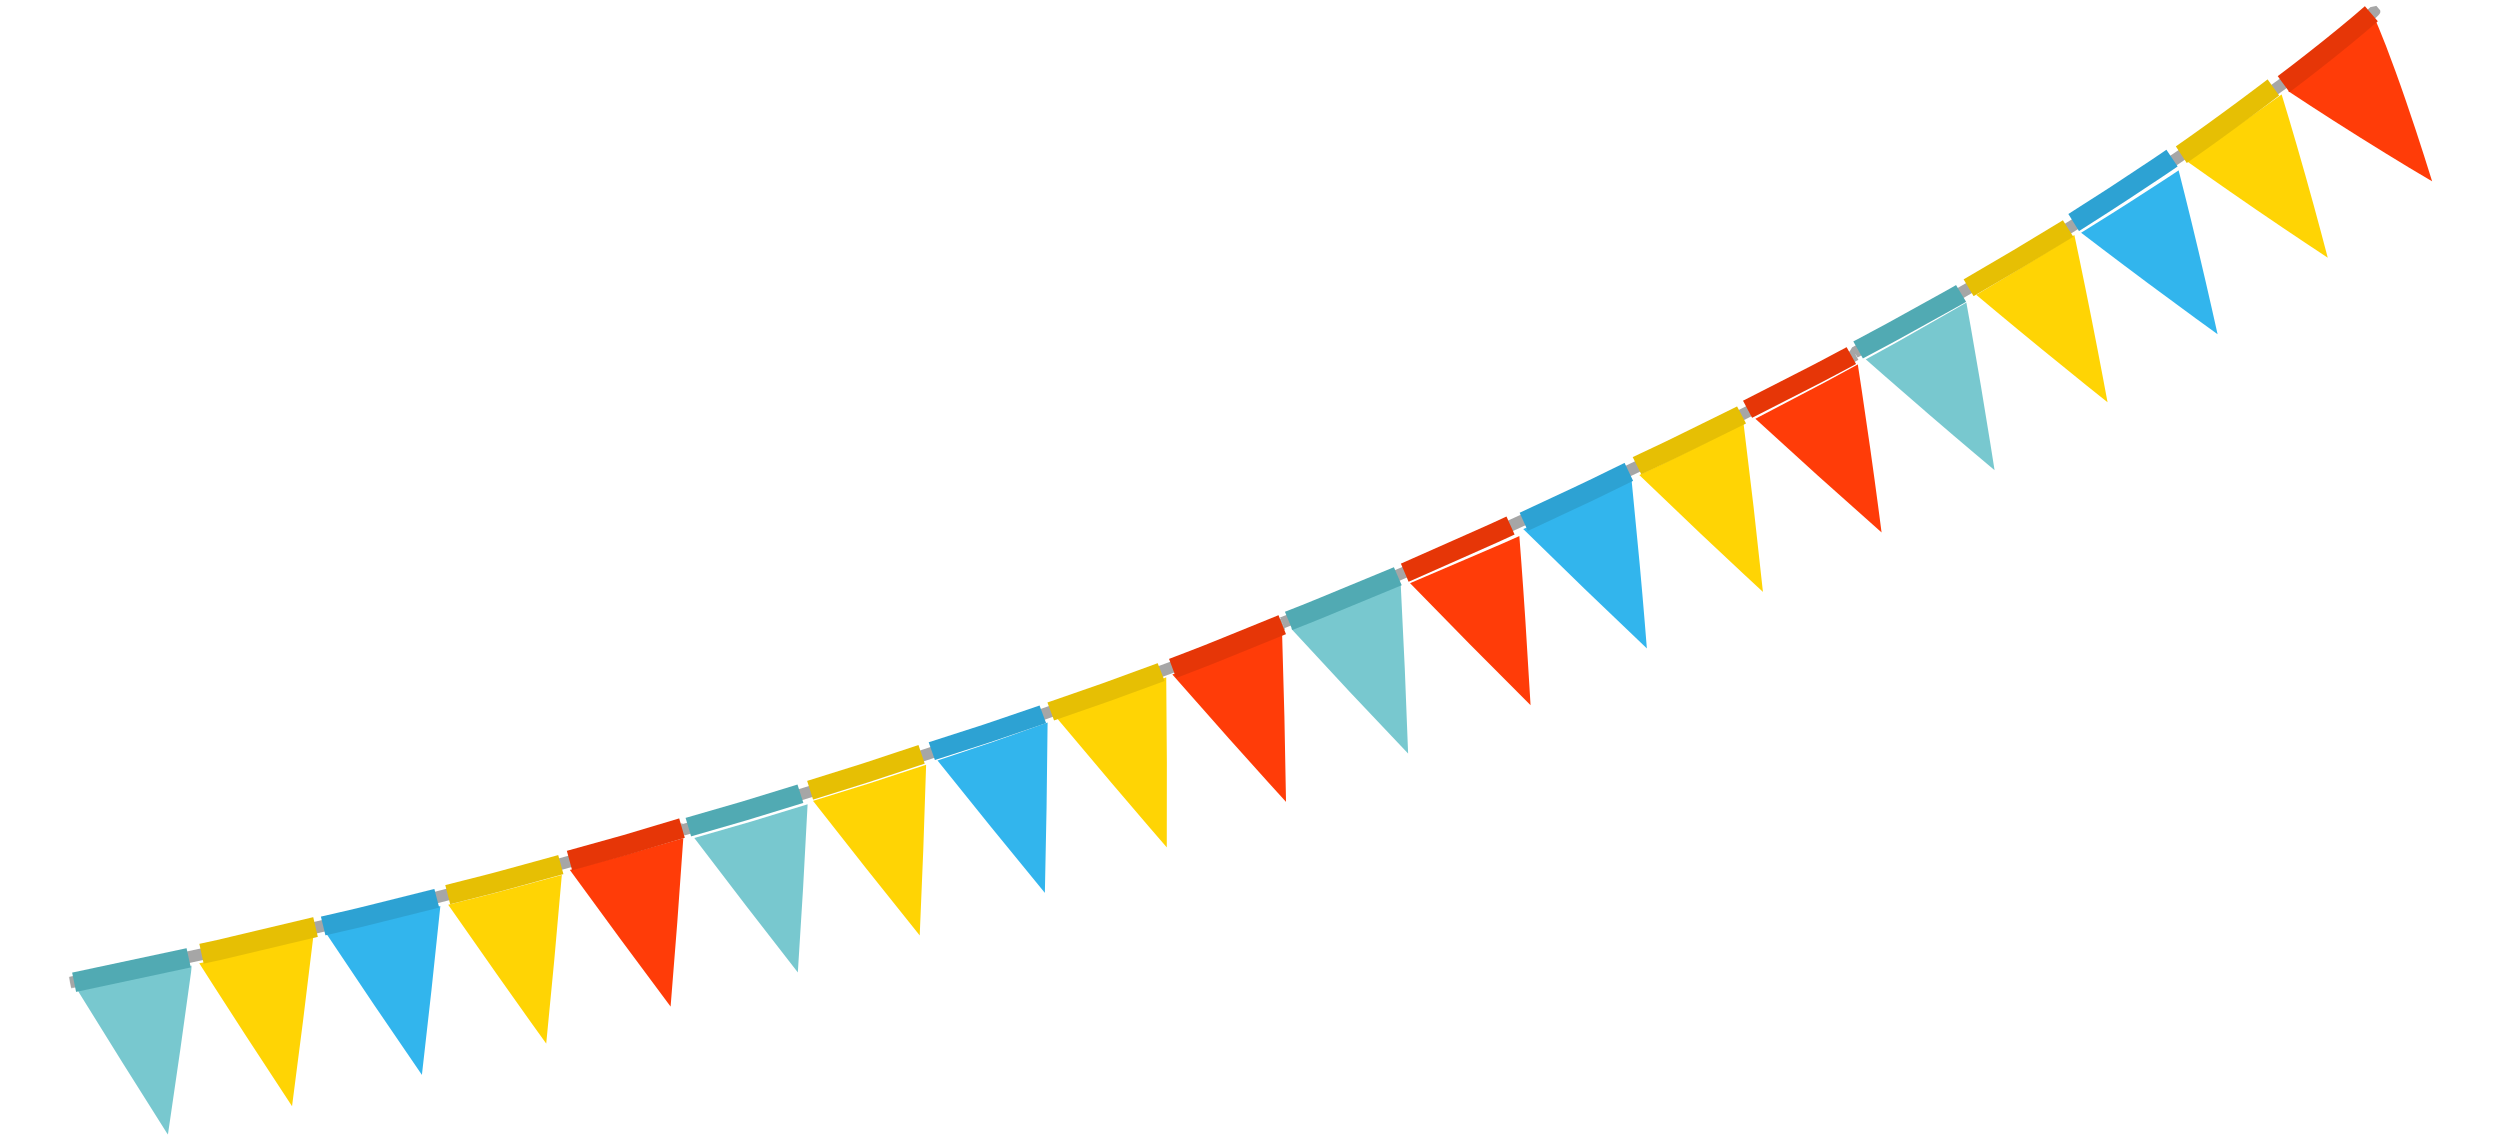 <?xml version="1.0" encoding="UTF-8"?>
<svg width="885px" height="405px" viewBox="0 0 885 405" version="1.1" xmlns="http://www.w3.org/2000/svg" xmlns:xlink="http://www.w3.org/1999/xlink">
    <!-- Generator: Sketch 52.3 (67297) - http://www.bohemiancoding.com/sketch -->
    <title>open_im04</title>
    <desc>Created with Sketch.</desc>
    <defs>
        <polygon id="path-1" points="0 0.422 221.938 0.422 221.938 39.977 0 39.977"></polygon>
        <polygon id="path-3" points="0.866 0.031 42.077 0.031 42.077 59 0.866 59"></polygon>
    </defs>
    <g id="open_im04" stroke="none" stroke-width="1" fill="none" fill-rule="evenodd">
        <g id="Group-91" transform="translate(442.29, 202.696) rotate(-5) translate(-442.29, -202.696) translate(12.79, 37.196)">
            <path d="M650.606,108.414 L649.683,106.592 L647.638,106.533 L648.982,104.672 C651.267,103.685 663.546,98.366 680.639,90.468 C697.88,82.457 723.765,70.09 749.13,56.612 C771.93,44.559 795.904,30.818 814.897,18.916 C822.891,13.868 830.176,9.117 835.384,5.538 C839.931,2.414 842.316,0.658 842.338,0.646 L843.05,1.596 L842.347,0.641 L844.409,0.414 L845.614,2.095 C845.672,2.734 845.704,3.058 844.742,3.888 L844.771,3.93 L844.742,3.888 C843.77,4.736 841.765,6.118 837.707,8.898 C832.46,12.506 825.134,17.286 817.091,22.371 C798.007,34.326 773.943,48.118 751.054,60.215 C725.619,73.732 699.662,86.141 682.373,94.171 C665.231,102.089 652.91,107.43 650.606,108.414" id="Fill-1" fill="#A6A6A6"></path>
            <path d="M843.85,6.012 C843.85,6.012 845.025,9.505 846.583,14.873 C848.119,20.233 850.075,27.461 851.869,34.726 C853.695,42 855.392,49.335 856.628,54.824 C857.845,60.335 858.664,64.012 858.664,64.012 C858.664,64.012 855.59,61.81 851.004,58.511 C846.425,55.164 840.359,50.679 834.373,46.148 C828.387,41.634 822.443,37.025 818.013,33.552 C813.605,30.071 810.664,27.75 810.664,27.75 C810.664,27.75 812.807,26.426 816.028,24.442 C819.22,22.426 823.489,19.748 827.668,17.012 C831.859,14.283 835.98,11.516 838.991,9.437 C841.904,7.38 843.85,6.012 843.85,6.012" id="Fill-3" fill="#FF3C08"></path>
            <path d="M808.267,28.73 C808.267,28.73 809.029,32.388 810.179,37.887 C811.306,43.387 812.766,50.733 814.169,58.121 C817.005,72.906 819.493,87.73 819.493,87.73 C819.493,87.73 807.514,78.25 795.799,68.619 C784.035,58.952 772.493,49.117 772.493,49.117 C772.493,49.117 781.587,44.206 790.509,39.075 C799.469,33.989 808.267,28.73 808.267,28.73" id="Fill-5" fill="#FFD404"></path>
            <path d="M769.602,52.316 C769.602,52.316 772.034,67.016 774.166,81.731 C776.337,96.461 778.285,111.316 778.285,111.316 C778.285,111.316 775.443,108.852 771.172,105.153 C766.92,101.415 761.261,96.427 755.604,91.437 C744.34,81.425 733.285,71.311 733.285,71.311 C733.285,71.311 735.576,70.146 739.003,68.399 C742.412,66.63 747.022,64.371 751.537,61.951 C756.056,59.557 760.588,57.159 763.985,55.368 C767.372,53.57 769.602,52.316 769.602,52.316" id="Fill-7" fill="#32B5ED"></path>
            <path d="M730.842,71.914 C730.842,71.914 732.673,86.819 734.295,101.821 C735.937,116.819 737.381,131.914 737.381,131.914 C737.381,131.914 734.661,129.323 730.588,125.437 C726.527,121.514 721.124,116.279 715.712,111.043 C704.947,100.555 694.381,89.969 694.381,89.969 L712.684,81.068 C721.758,76.495 730.842,71.914 730.842,71.914" id="Fill-9" fill="#FFD404"></path>
            <path d="M690.666,92.38 C690.666,92.38 691.004,96.127 691.512,101.746 C691.981,107.357 692.606,114.841 693.233,122.322 C694.426,137.303 695.44,152.38 695.44,152.38 C695.44,152.38 684.8,141.772 674.309,130.988 C663.783,120.191 653.44,109.319 653.44,109.319 C653.44,109.319 655.786,108.293 659.298,106.748 C662.818,105.229 667.473,103.111 672.109,100.963 C676.752,98.823 681.397,96.69 684.878,95.088 C688.369,93.502 690.666,92.38 690.666,92.38" id="Fill-11" fill="#78C8CF"></path>
            <path d="M807.447,22.156 C807.447,22.156 809.59,20.808 812.798,18.789 C815.972,16.743 820.221,14.023 824.369,11.25 C828.537,8.483 832.614,5.681 835.59,3.59 C838.445,1.536 840.35,0.173 840.35,0.173 L844.447,5.89 C844.447,5.89 842.496,7.292 839.567,9.4 C836.545,11.531 832.404,14.368 828.197,17.166 C823.999,19.97 819.711,22.715 816.503,24.782 C813.268,26.816 811.116,28.173 811.116,28.173 L807.447,22.156 Z" id="Fill-13" fill="#E63607"></path>
            <path d="M769.36,43.779 C769.36,43.779 778.123,38.765 786.706,33.536 C795.32,28.344 803.787,22.982 803.787,22.982 L807.36,29.043 C807.36,29.043 798.835,34.444 790.154,39.668 C781.508,44.938 772.697,49.982 772.697,49.982 L769.36,43.779 Z" id="Fill-15" fill="#E6BF04"></path>
            <path d="M729.365,64.311 C729.365,64.311 731.666,63.104 735.118,61.295 C738.553,59.468 743.204,57.13 747.745,54.628 C752.304,52.149 756.86,49.675 760.28,47.818 C763.7,45.959 765.926,44.664 765.926,44.664 L769.365,50.912 C769.365,50.912 767.107,52.217 763.677,54.086 C760.238,55.948 755.649,58.442 751.073,60.931 C746.501,63.448 741.833,65.796 738.381,67.636 C734.912,69.452 732.591,70.664 732.591,70.664 L729.365,64.311 Z" id="Fill-17" fill="#2DA2D3"></path>
            <path d="M690.414,84.127 C690.414,84.127 699.666,79.745 708.902,75.36 C718.073,70.861 727.25,66.348 727.25,66.348 L730.414,72.484 C730.414,72.484 721.195,77.014 711.985,81.542 L693.409,90.348 L690.414,84.127 Z" id="Fill-19" fill="#E6BF04"></path>
            <path d="M649.6,102.619 C649.6,102.619 651.994,101.602 655.568,100.074 C659.17,98.584 663.918,96.493 668.646,94.368 C673.387,92.265 678.125,90.154 681.672,88.58 C685.239,87.013 687.573,85.907 687.573,85.907 L690.6,92.127 C690.6,92.127 688.246,93.238 684.669,94.81 C681.102,96.394 676.341,98.509 671.583,100.627 C666.833,102.757 662.063,104.855 658.456,106.357 C654.856,107.89 652.452,108.907 652.452,108.907 L649.6,102.619 Z" id="Fill-21" fill="#51AAB3"></path>
            <path d="M440.096,186.18 L438.916,182.269 L448.167,179.518 L472.373,171.835 C480.665,169.284 490.056,166.109 499.997,162.752 L506.473,160.566 C515.091,157.744 523.815,154.613 533.056,151.304 C537.119,149.844 541.206,148.375 545.305,146.933 C549.539,145.458 553.798,143.843 557.91,142.274 C560.24,141.394 562.554,140.517 564.867,139.659 C567.153,138.787 569.452,137.929 571.741,137.071 C575.907,135.512 579.854,134.04 583.747,132.486 L609.481,122.283 L617.01,119.152 C634.514,111.974 646.778,106.581 649.057,105.572 L649.94,105.18 L650.916,105.565 L649.991,107.395 L650.823,109.264 C648.436,110.314 636.138,115.729 618.585,122.926 L602.867,129.308 L585.273,136.279 C581.336,137.846 577.383,139.325 573.188,140.897 C570.909,141.75 568.621,142.608 566.322,143.477 C564.004,144.342 561.693,145.212 559.377,146.094 C555.236,147.664 550.955,149.289 546.669,150.785 C542.589,152.225 538.507,153.692 534.45,155.142 C525.189,158.465 516.433,161.609 507.776,164.44 L501.321,166.616 C491.349,169.984 481.933,173.166 473.61,175.727 L449.379,183.415 L440.096,186.18 Z" id="Fill-23" fill="#A6A6A6"></path>
            <path d="M650.476,110.854 C650.476,110.854 651.464,125.813 652.262,140.848 C653.072,155.868 653.673,170.854 653.673,170.854 C653.673,170.854 643.346,159.888 633.023,148.924 C622.848,137.893 612.673,126.861 612.673,126.861 C612.673,126.861 622.15,122.909 631.624,118.955 C636.369,116.997 641.089,114.993 644.606,113.422 C648.13,111.883 650.476,110.854 650.476,110.854" id="Fill-25" fill="#FF3C08"></path>
            <path d="M608.359,128.157 C608.359,128.157 608.851,143.127 609.33,158.097 C609.66,173.126 610,188.157 610,188.157 C610,188.157 607.471,185.367 603.687,181.181 C599.913,176.974 594.899,171.364 589.874,165.756 C579.939,154.439 570,143.122 570,143.122 C570,143.122 572.412,142.213 576.025,140.852 C579.65,139.515 584.452,137.668 589.226,135.743 L608.359,128.157 Z" id="Fill-27" fill="#FFD404"></path>
            <path d="M567.128,144.507 C567.128,144.507 567.261,159.501 567.392,174.498 C567.467,189.55 567.321,204.507 567.321,204.507 C567.321,204.507 557.278,193.056 547.222,181.604 C537.314,170.101 527.413,158.598 527.413,158.598 C527.413,158.598 537.369,155.136 547.32,151.679 C552.316,149.987 557.24,148.12 560.952,146.773 C564.664,145.413 567.128,144.507 567.128,144.507" id="Fill-29" fill="#32B5ED"></path>
            <path d="M525.822,160.945 C525.822,160.945 525.685,175.99 525.344,190.935 C524.953,205.934 524.557,220.945 524.557,220.945 C524.557,220.945 514.806,209.277 505.053,197.616 C495.438,185.903 485.822,174.186 485.822,174.186 C485.822,174.186 495.831,170.902 505.835,167.616 C510.841,165.965 515.846,164.317 519.597,163.084 C523.33,161.801 525.822,160.945 525.822,160.945" id="Fill-31" fill="#FF3C08"></path>
            <path d="M482.501,174.22 C482.501,174.22 481.919,189.2 481.33,204.177 C480.607,219.201 479.886,234.22 479.886,234.22 C479.886,234.22 470.488,222.366 461.082,210.512 C451.797,198.546 442.501,186.578 442.501,186.578 C442.501,186.578 445.013,185.84 448.778,184.734 C452.545,183.632 457.523,182.019 462.523,180.469 C472.508,177.346 482.501,174.22 482.501,174.22" id="Fill-33" fill="#78C8CF"></path>
            <path d="M608.874,120.117 C608.874,120.117 618.441,116.244 628.017,112.365 C632.808,110.452 637.576,108.482 641.13,106.945 C644.683,105.436 647.054,104.426 647.054,104.426 L649.874,110.668 C649.874,110.668 647.496,111.68 643.923,113.193 C640.36,114.743 635.572,116.715 630.764,118.64 C621.155,122.533 611.547,126.426 611.547,126.426 L608.874,120.117 Z" id="Fill-35" fill="#E63607"></path>
            <path d="M568.236,136.597 C568.236,136.597 570.645,135.708 574.262,134.376 C577.892,133.064 582.695,131.258 587.464,129.376 C597.039,125.661 606.606,121.949 606.606,121.949 L609.236,128.241 L590.028,135.699 C585.234,137.591 580.414,139.404 576.777,140.718 C573.148,142.058 570.729,142.949 570.729,142.949 L568.236,136.597 Z" id="Fill-37" fill="#E6BF04"></path>
            <path d="M526.645,152.734 C526.645,152.734 536.304,149.212 545.967,145.692 C550.811,143.965 555.587,142.065 559.184,140.694 C562.784,139.304 565.187,138.387 565.187,138.387 L567.645,144.987 C567.645,144.987 565.245,145.912 561.631,147.304 C558.016,148.678 553.221,150.586 548.357,152.317 C538.665,155.847 528.97,159.387 528.97,159.387 L526.645,152.734 Z" id="Fill-39" fill="#2DA2D3"></path>
            <path d="M483.193,167.012 C483.193,167.012 492.874,163.695 502.56,160.383 C507.399,158.721 512.244,157.064 515.874,155.815 C519.483,154.521 521.889,153.656 521.889,153.656 L524.193,160.26 C524.193,160.26 521.772,161.126 518.148,162.424 C514.506,163.673 509.646,165.338 504.789,167.007 C495.076,170.331 485.358,173.656 485.358,173.656 L483.193,167.012 Z" id="Fill-41" fill="#E63607"></path>
            <path d="M440.822,180.411 C440.822,180.411 443.318,179.677 447.07,178.571 C450.819,177.465 455.77,175.855 460.742,174.305 C470.683,171.186 480.621,168.059 480.621,168.059 L482.822,174.661 C482.822,174.661 472.844,177.795 462.874,180.931 C457.881,182.486 452.911,184.101 449.147,185.209 C445.39,186.32 442.881,187.059 442.881,187.059 L440.822,180.411 Z" id="Fill-43" fill="#51AAB3"></path>
            <path d="M222.136,240.774 L221.341,236.786 C221.893,236.677 277.152,225.935 330.98,212.466 L370.914,202.194 L405.547,192.631 C412.189,190.808 418.175,189.014 422.986,187.571 C425.575,186.798 427.897,186.097 429.932,185.513 L439.162,182.774 L440.341,186.667 L431.097,189.411 C429.062,189.996 426.747,190.689 424.175,191.46 C419.344,192.907 413.334,194.713 406.643,196.546 L371.98,206.119 L331.997,216.398 C278.05,229.903 222.687,240.662 222.136,240.774" id="Fill-45" fill="#A6A6A6"></path>
            <path d="M439.179,187.495 C439.179,187.495 438.287,202.477 437.393,217.457 C436.364,232.473 435.337,247.495 435.337,247.495 C435.337,247.495 433.055,244.488 429.628,239.986 C426.222,235.454 421.686,229.413 417.145,223.376 C408.157,211.216 399.179,199.056 399.179,199.056 C399.179,199.056 401.683,198.365 405.453,197.326 C409.219,196.307 414.236,194.901 419.217,193.392 C429.198,190.441 439.179,187.495 439.179,187.495" id="Fill-47" fill="#FF3C08"></path>
            <path d="M396.94,199.86 C396.94,199.86 395.735,214.845 394.538,229.825 C393.213,244.844 391.883,259.86 391.883,259.86 C391.883,259.86 389.682,256.8 386.367,252.218 C383.076,247.607 378.684,241.45 374.294,235.3 C365.615,222.964 356.94,210.633 356.94,210.633 C356.94,210.633 366.962,208.019 376.986,205.409 C386.961,202.633 396.94,199.86 396.94,199.86" id="Fill-49" fill="#FFD404"></path>
            <path d="M353.706,212.139 C353.706,212.139 352.215,227.129 350.719,242.116 C349.101,257.125 347.485,272.139 347.485,272.139 C347.485,272.139 338.983,259.654 330.476,247.168 C322.091,234.651 313.706,222.142 313.706,222.142 C313.706,222.142 323.733,219.728 333.751,217.318 C343.725,214.726 353.706,212.139 353.706,212.139" id="Fill-51" fill="#32B5ED"></path>
            <path d="M309.564,223.291 L305.927,253.287 C303.983,268.289 302.036,283.291 302.036,283.291 C302.036,283.291 293.61,270.616 285.182,257.946 C276.87,245.245 268.564,232.543 268.564,232.543 C268.564,232.543 278.837,230.311 289.102,228.082 C299.333,225.686 309.564,223.291 309.564,223.291" id="Fill-53" fill="#FFD404"></path>
            <path d="M266.547,233.579 C266.547,233.579 264.448,248.328 262.356,263.076 C260.133,277.828 257.915,292.579 257.915,292.579 C257.915,292.579 249.763,279.936 241.612,267.295 C233.577,254.624 225.547,241.962 225.547,241.962 C225.547,241.962 235.815,239.947 246.085,237.938 C256.316,235.755 266.547,233.579 266.547,233.579" id="Fill-55" fill="#78C8CF"></path>
            <path d="M398.496,193.457 C398.496,193.457 401.007,192.742 404.76,191.66 C408.53,190.595 413.538,189.131 418.513,187.562 C428.475,184.492 438.448,181.421 438.448,181.421 L440.496,188.34 C440.496,188.34 430.496,191.418 420.497,194.504 C415.507,196.077 410.48,197.546 406.705,198.611 C402.929,199.697 400.418,200.421 400.418,200.421 L398.496,193.457 Z" id="Fill-57" fill="#E63607"></path>
            <path d="M354.265,205.078 C354.265,205.078 364.315,202.54 374.36,200.003 L394.358,194.613 L396.265,201.114 C396.265,201.114 386.23,203.816 376.203,206.521 C366.123,209.064 356.047,211.613 356.047,211.613 L354.265,205.078 Z" id="Fill-59" fill="#E6BF04"></path>
            <path d="M311.161,215.443 C311.161,215.443 321.244,213.14 331.323,210.841 C341.359,208.368 351.398,205.897 351.398,205.897 L353.161,212.325 C353.161,212.325 343.09,214.801 333.027,217.281 C322.916,219.587 312.801,221.897 312.801,221.897 L311.161,215.443 Z" id="Fill-61" fill="#2DA2D3"></path>
            <path d="M267.105,225.312 C267.105,225.312 277.222,223.09 287.333,220.869 C297.406,218.481 307.475,216.096 307.475,216.096 L309.105,222.856 C309.105,222.856 299.002,225.248 288.899,227.641 C278.761,229.867 268.616,232.096 268.616,232.096 L267.105,225.312 Z" id="Fill-63" fill="#E6BF04"></path>
            <path d="M223.092,234.608 C223.092,234.608 233.233,232.612 243.381,230.618 C253.487,228.456 263.591,226.297 263.591,226.297 L265.092,232.957 C265.092,232.957 254.958,235.121 244.822,237.292 C234.644,239.291 224.472,241.297 224.472,241.297 L223.092,234.608 Z" id="Fill-65" fill="#51AAB3"></path>
            <g id="Group-69" transform="translate(0.667, 235.839)">
                <mask id="mask-2" fill="white">
                    <use xlink:href="#path-1"></use>
                </mask>
                <g id="Clip-68"></g>
                <path d="M0.499,39.977 L-0.001,35.834 L51.596,29.329 L93.037,23.295 C98.909,22.438 104.981,21.561 110.95,20.52 L151.569,13.778 L200.904,4.583 L221.128,0.422 L221.938,4.513 L196.05,9.742 L152.262,17.892 L111.624,24.641 C105.615,25.685 99.511,26.569 93.613,27.426 L52.135,33.467 L0.499,39.977 Z" id="Fill-67" fill="#A6A6A6" mask="url(#mask-2)"></path>
            </g>
            <path d="M221.669,241.698 C221.669,241.698 219.311,256.437 216.953,271.174 C214.471,285.935 211.993,300.698 211.993,300.698 C211.993,300.698 204.107,287.881 196.216,275.065 C188.446,262.231 180.669,249.39 180.669,249.39 C180.669,249.39 190.94,247.564 201.208,245.734 C211.435,243.712 221.669,241.698 221.669,241.698" id="Fill-70" fill="#FF3C08"></path>
            <path d="M177.699,250.901 C177.699,250.901 175.076,265.646 172.459,280.38 C169.723,295.142 166.987,309.901 166.987,309.901 C166.987,309.901 165.07,306.676 162.201,301.837 C159.347,296.962 155.543,290.463 151.737,283.959 C144.218,270.942 136.699,257.921 136.699,257.921 C136.699,257.921 139.27,257.511 143.121,256.896 C146.966,256.251 152.116,255.517 157.229,254.577 C167.469,252.74 177.699,250.901 177.699,250.901" id="Fill-72" fill="#FFD404"></path>
            <path d="M133.904,258.111 C133.904,258.111 131.027,272.847 128.152,287.593 C125.167,302.351 122.182,317.111 122.182,317.111 C122.182,317.111 114.812,303.998 107.446,290.882 C100.174,277.676 92.904,264.475 92.904,264.475 C92.904,264.475 95.475,264.11 99.325,263.565 C103.184,263.052 108.307,262.266 113.421,261.415 C123.664,259.763 133.904,258.111 133.904,258.111" id="Fill-74" fill="#32B5ED"></path>
            <path d="M88.117,265.148 C88.117,265.148 84.995,279.892 81.876,294.635 C78.642,309.392 75.417,324.148 75.417,324.148 C75.417,324.148 68.291,310.872 61.164,297.586 C57.649,290.923 54.131,284.257 51.486,279.254 C48.863,274.227 47.117,270.881 47.117,270.881 C47.117,270.881 49.685,270.563 53.539,270.089 C57.382,269.54 62.502,268.804 67.628,268.076 L88.117,265.148 Z" id="Fill-76" fill="#FFD404"></path>
            <g id="Group-80" transform="translate(2.409, 271.362)">
                <mask id="mask-4" fill="white">
                    <use xlink:href="#path-3"></use>
                </mask>
                <g id="Clip-79"></g>
                <path d="M42.077,0.031 C42.077,0.031 38.698,14.766 35.32,29.504 C31.836,44.248 28.354,59 28.354,59 C28.354,59 21.428,45.538 14.502,32.072 C7.679,18.6 0.866,5.125 0.866,5.125 L42.077,0.031 Z" id="Fill-78" fill="#78C8CF" mask="url(#mask-4)"></path>
            </g>
            <path d="M180.206,242.565 C180.206,242.565 190.382,240.672 200.563,238.771 C210.695,236.682 220.832,234.591 220.832,234.591 L222.206,241.596 C222.206,241.596 212.039,243.69 201.875,245.792 C191.672,247.692 181.467,249.591 181.467,249.591 L180.206,242.565 Z" id="Fill-81" fill="#E63607"></path>
            <path d="M136.28,250.896 C136.28,250.896 138.832,250.481 142.662,249.857 C146.482,249.208 151.605,248.463 156.685,247.509 C166.858,245.654 177.032,243.795 177.032,243.795 L178.28,250.675 C178.28,250.675 168.084,252.54 157.879,254.401 C152.782,255.357 147.652,256.102 143.82,256.753 C139.982,257.378 137.42,257.795 137.42,257.795 L136.28,250.896 Z" id="Fill-83" fill="#E6BF04"></path>
            <path d="M91.445,258.171 C91.445,258.171 94.005,257.814 97.844,257.275 C101.686,256.769 106.797,256 111.897,255.161 C122.106,253.537 132.312,251.917 132.312,251.917 L133.445,258.648 C133.445,258.648 123.209,260.275 112.971,261.902 C107.859,262.741 102.735,263.515 98.881,264.021 C95.032,264.557 92.462,264.917 92.462,264.917 L91.445,258.171 Z" id="Fill-85" fill="#2DA2D3"></path>
            <path d="M47.737,264.025 C47.737,264.025 50.307,263.695 54.156,263.212 C58.003,262.645 63.121,261.894 68.243,261.139 C78.487,259.635 88.724,258.131 88.724,258.131 L89.737,265.222 L69.202,268.242 C64.065,268.993 58.933,269.751 55.081,270.317 C51.219,270.806 48.644,271.131 48.644,271.131 L47.737,264.025 Z" id="Fill-87" fill="#E6BF04"></path>
            <polygon id="Fill-89" fill="#51AAB3" points="1.993 270.242 43.095 265.169 43.993 272.079 2.786 277.169"></polygon>
        </g>
    </g>
</svg>